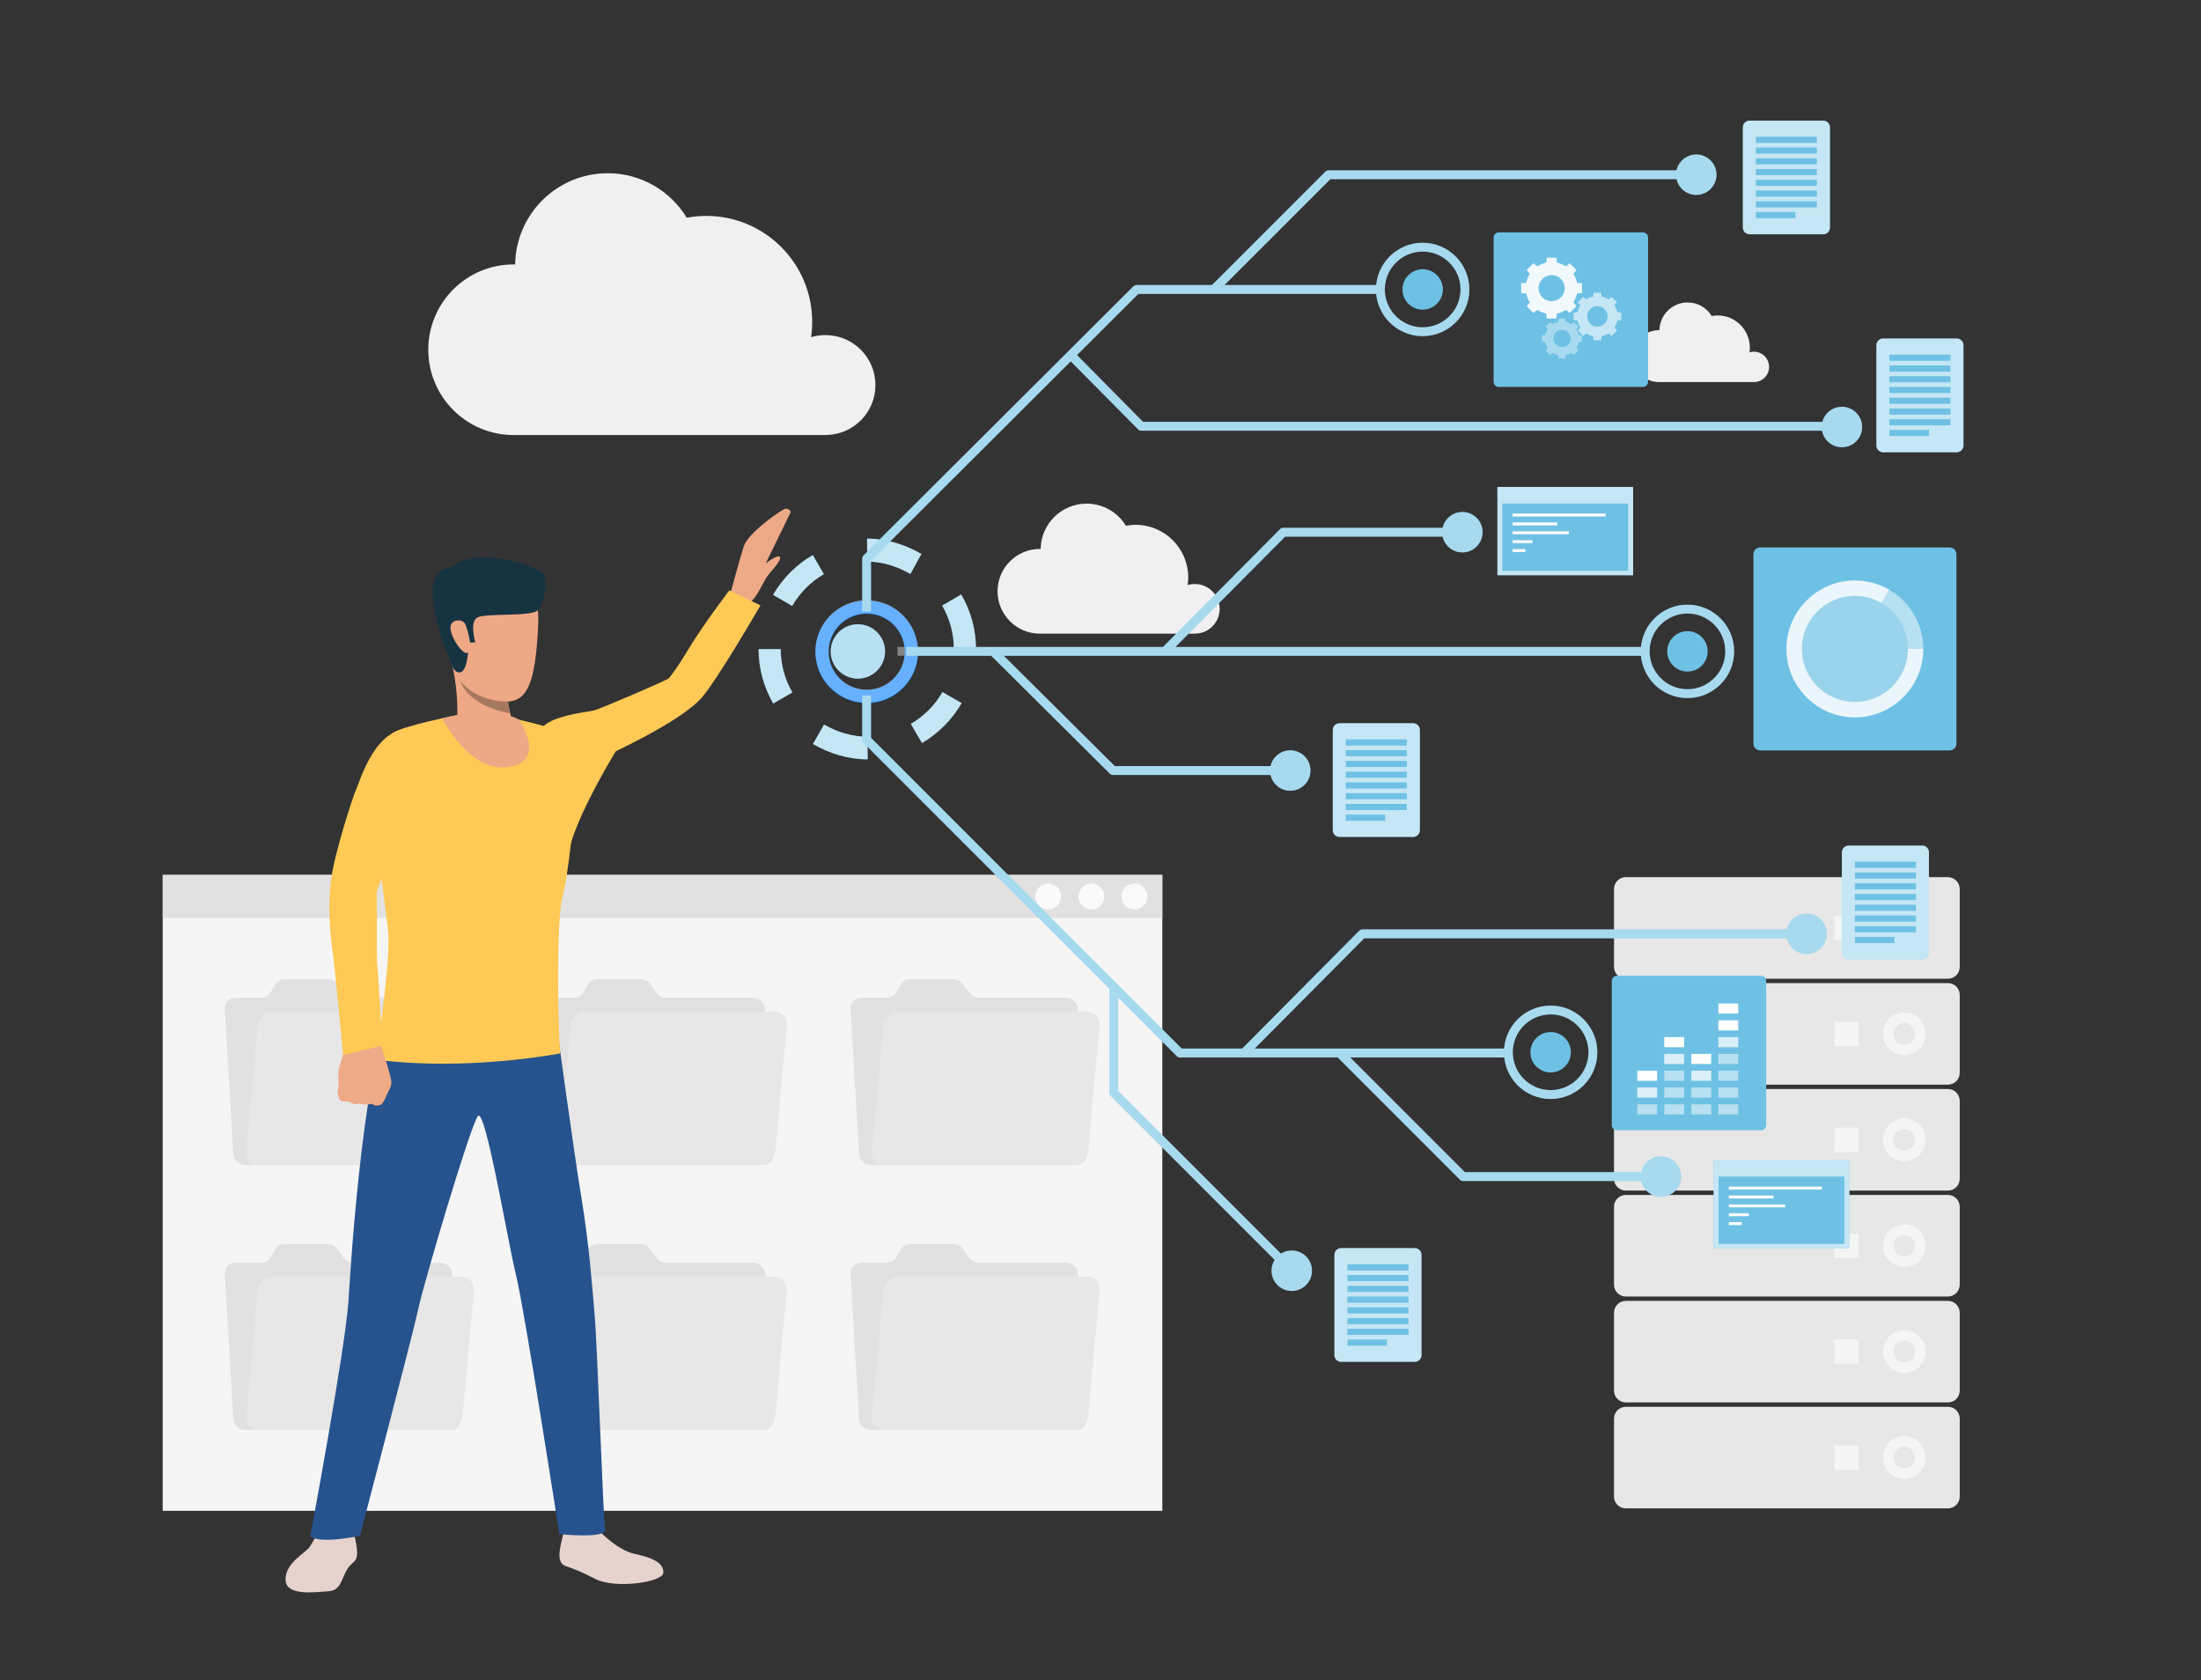 <svg xmlns="http://www.w3.org/2000/svg" xmlns:xlink="http://www.w3.org/1999/xlink" id="Layer_1" x="0px" y="0px" viewBox="0 0 498.74 380.72" style="enable-background:new 0 0 498.74 380.72;" xml:space="preserve">
<rect x="0" y="0" width="498.74" height="380.72" fill="#333333" stroke="none"/>
<style type="text/css">
	.st0{fill:#F0F0F0;}
	.st1{fill:#F5F5F5;}
	.st2{fill:#E1E1E1;}
	.st3{fill:#FAFAFA;}
	.st4{fill:#E7E7E7;}
	.st5{fill:#6EC1E4;}
	.st6{opacity:0.6;enable-background:new    ;}
	.st7{fill:#FFFFFF;}
	.st8{opacity:0.5;fill:#FFFFFF;}
	.st9{fill:none;stroke:#007CFF;stroke-width:3;stroke-miterlimit:10;}
	.st10{opacity:0.6;fill:#FFFFFF;enable-background:new    ;}
	.st11{opacity:0.7;fill:#FFFFFF;}
	.st12{opacity:0.3;fill:#FFFFFF;}
	.st13{opacity:0.75;fill:#FFFFFF;}
	.st14{opacity:0.9;fill:#FFFFFF;}
	.st15{opacity:0.6;fill:#FFFFFF;}
	.st16{opacity:0.4;fill:#FFFFFF;}
	.st17{opacity:0.4;}
	.st18{fill:#EEA987;}
	.st19{fill:#E6D3CD;}
	.st20{fill:#26538E;}
	.st21{fill:#FFC955;}
	.st22{fill:#EEA886;}
	.st23{fill:#163342;}
	.st24{fill:#A77860;}
	.st25{fill:#EFAA88;}
</style>
<g>
	<path class="st0" d="M198.37,87.25c0-6.26-5.07-11.33-11.33-11.33c-1.13,0-2.22,0.17-3.25,0.48c0.17-1.14,0.25-2.3,0.25-3.48   c0-13.25-10.75-24-24-24c-1.51,0-2.99,0.15-4.42,0.41c-3.69-6.04-10.32-10.08-17.91-10.08c-11.49,0-20.81,9.23-20.98,20.68   c-0.12,0-0.23-0.02-0.35-0.02c-10.68,0-19.33,8.66-19.33,19.33c0,10.68,8.66,19.33,19.33,19.33h71l-0.01-0.02   C193.47,98.39,198.37,93.4,198.37,87.25z"></path>
	<path class="st0" d="M276.37,137.95c0-3.11-2.52-5.63-5.63-5.63c-0.56,0-1.1,0.08-1.62,0.24c0.08-0.56,0.13-1.14,0.13-1.73   c0-6.58-5.34-11.92-11.92-11.92c-0.75,0-1.48,0.07-2.2,0.21c-1.83-3-5.13-5.01-8.9-5.01c-5.71,0-10.34,4.59-10.42,10.27   c-0.06,0-0.11-0.01-0.17-0.01c-5.3,0-9.6,4.3-9.6,9.6c0,5.3,4.3,9.6,9.6,9.6h35.27l-0.01-0.01   C273.94,143.49,276.37,141.01,276.37,137.95z"></path>
	<path class="st0" d="M400.87,83.13c0-1.9-1.54-3.45-3.45-3.45c-0.34,0-0.68,0.05-0.99,0.15c0.05-0.35,0.08-0.7,0.08-1.06   c0-4.03-3.27-7.3-7.3-7.3c-0.46,0-0.91,0.04-1.35,0.13c-1.12-1.84-3.14-3.07-5.45-3.07c-3.5,0-6.33,2.81-6.39,6.29   c-0.04,0-0.07-0.01-0.11-0.01c-3.25,0-5.88,2.63-5.88,5.88c0,3.25,2.63,5.88,5.88,5.88h21.6l0,0   C399.38,86.52,400.87,85,400.87,83.13z"></path>
	<g>
		<rect x="36.87" y="198.23" class="st1" width="226.51" height="144.08"></rect>
		<rect x="36.87" y="198.23" class="st2" width="226.51" height="9.76"></rect>
		<path class="st3" d="M260.01,203.12c0,1.62-1.32,2.94-2.94,2.94c-1.62,0-2.94-1.32-2.94-2.94c0-1.62,1.32-2.94,2.94-2.94    C258.7,200.17,260.01,201.49,260.01,203.12z"></path>
		<path class="st3" d="M250.24,203.12c0,1.62-1.32,2.94-2.94,2.94c-1.62,0-2.94-1.32-2.94-2.94c0-1.62,1.32-2.94,2.94-2.94    C248.92,200.17,250.24,201.49,250.24,203.12z"></path>
		<path class="st3" d="M240.46,203.12c0,1.62-1.32,2.94-2.94,2.94s-2.94-1.32-2.94-2.94c0-1.62,1.32-2.94,2.94-2.94    S240.46,201.49,240.46,203.12z"></path>
	</g>
	<g>
		<path class="st2" d="M77.83,224.92l-1.39-1.94c-0.51-0.71-1.33-1.14-2.17-1.14h-9.83c-0.85,0-1.61,0.43-2.04,1.14l-1.17,1.94    c-0.43,0.71-1.19,1.14-2.04,1.14h-5.86c-1.4,0-2.47,1.14-2.38,2.55l1.9,32.81c0.08,1.41,1.28,2.55,2.68,2.55h46.47    c1.4,0,2.47-1.14,2.38-2.55l-1.9-32.81c-0.08-1.41-1.28-2.55-2.68-2.55H80.01C79.16,226.06,78.35,225.63,77.83,224.92z"></path>
		<path class="st4" d="M104.44,229.19H61.87c-1.77,0-3.34,1.43-3.5,3.19l-2.56,28.41c-0.16,1.76,1.15,3.19,2.93,3.19h42.57    c1.77,0,3.34-1.43,3.5-3.19l2.56-28.41C107.53,230.61,106.22,229.19,104.44,229.19z"></path>
	</g>
	<g>
		<path class="st2" d="M148.73,224.92l-1.39-1.94c-0.51-0.71-1.33-1.14-2.17-1.14h-9.83c-0.85,0-1.61,0.43-2.04,1.14l-1.17,1.94    c-0.43,0.71-1.19,1.14-2.04,1.14h-5.86c-1.4,0-2.46,1.14-2.38,2.55l1.9,32.81c0.08,1.41,1.28,2.55,2.68,2.55h46.47    c1.4,0,2.47-1.14,2.38-2.55l-1.9-32.81c-0.08-1.41-1.28-2.55-2.68-2.55H150.9C150.05,226.06,149.24,225.63,148.73,224.92z"></path>
		<path class="st4" d="M175.33,229.19h-42.57c-1.77,0-3.34,1.43-3.5,3.19l-2.56,28.41c-0.16,1.76,1.15,3.19,2.93,3.19h42.57    c1.78,0,3.34-1.43,3.5-3.19l2.56-28.41C178.42,230.61,177.11,229.19,175.33,229.19z"></path>
	</g>
	<g>
		<path class="st2" d="M219.62,224.92l-1.39-1.94c-0.51-0.71-1.33-1.14-2.17-1.14h-9.83c-0.85,0-1.61,0.43-2.04,1.14l-1.17,1.94    c-0.43,0.71-1.19,1.14-2.04,1.14h-5.86c-1.4,0-2.46,1.14-2.38,2.55l1.9,32.81c0.08,1.41,1.28,2.55,2.68,2.55h46.47    c1.4,0,2.47-1.14,2.38-2.55l-1.9-32.81c-0.08-1.41-1.28-2.55-2.68-2.55h-19.79C220.94,226.06,220.13,225.63,219.62,224.92z"></path>
		<path class="st4" d="M246.22,229.19h-42.57c-1.77,0-3.34,1.43-3.5,3.19l-2.56,28.41c-0.16,1.76,1.15,3.19,2.93,3.19h42.57    c1.77,0,3.34-1.43,3.5-3.19l2.56-28.41C249.31,230.61,248,229.19,246.22,229.19z"></path>
	</g>
	<g>
		<path class="st2" d="M77.83,284.96l-1.39-1.94c-0.51-0.71-1.33-1.14-2.17-1.14h-9.83c-0.85,0-1.61,0.43-2.04,1.14l-1.17,1.94    c-0.43,0.71-1.19,1.14-2.04,1.14h-5.86c-1.4,0-2.47,1.14-2.38,2.55l1.9,32.81c0.08,1.41,1.28,2.55,2.68,2.55h46.47    c1.4,0,2.47-1.14,2.38-2.55l-1.9-32.81c-0.08-1.41-1.28-2.55-2.68-2.55H80.01C79.16,286.1,78.35,285.67,77.83,284.96z"></path>
		<path class="st4" d="M104.44,289.22H61.87c-1.77,0-3.34,1.43-3.5,3.19l-2.56,28.41c-0.16,1.76,1.15,3.19,2.93,3.19h42.57    c1.77,0,3.34-1.43,3.5-3.19l2.56-28.41C107.53,290.65,106.22,289.22,104.44,289.22z"></path>
	</g>
	<g>
		<path class="st2" d="M148.73,284.96l-1.39-1.94c-0.51-0.71-1.33-1.14-2.17-1.14h-9.83c-0.85,0-1.61,0.43-2.04,1.14l-1.17,1.94    c-0.43,0.71-1.19,1.14-2.04,1.14h-5.86c-1.4,0-2.46,1.14-2.38,2.55l1.9,32.81c0.08,1.41,1.28,2.55,2.68,2.55h46.47    c1.4,0,2.47-1.14,2.38-2.55l-1.9-32.81c-0.08-1.41-1.28-2.55-2.68-2.55H150.9C150.05,286.1,149.24,285.67,148.73,284.96z"></path>
		<path class="st4" d="M175.33,289.22h-42.57c-1.77,0-3.34,1.43-3.5,3.19l-2.56,28.41c-0.16,1.76,1.15,3.19,2.93,3.19h42.57    c1.78,0,3.34-1.43,3.5-3.19l2.56-28.41C178.42,290.65,177.11,289.22,175.33,289.22z"></path>
	</g>
	<g>
		<path class="st2" d="M219.62,284.96l-1.39-1.94c-0.51-0.71-1.33-1.14-2.17-1.14h-9.83c-0.85,0-1.61,0.43-2.04,1.14l-1.17,1.94    c-0.43,0.71-1.19,1.14-2.04,1.14h-5.86c-1.4,0-2.46,1.14-2.38,2.55l1.9,32.81c0.08,1.41,1.28,2.55,2.68,2.55h46.47    c1.4,0,2.47-1.14,2.38-2.55l-1.9-32.81c-0.08-1.41-1.28-2.55-2.68-2.55h-19.79C220.94,286.1,220.13,285.67,219.62,284.96z"></path>
		<path class="st4" d="M246.22,289.22h-42.57c-1.77,0-3.34,1.43-3.5,3.19l-2.56,28.41c-0.16,1.76,1.15,3.19,2.93,3.19h42.57    c1.77,0,3.34-1.43,3.5-3.19l2.56-28.41C249.31,290.65,248,289.22,246.22,289.22z"></path>
	</g>
	<g>
		<path class="st4" d="M441.4,318.74h-73c-1.47,0-2.67,1.19-2.67,2.67v17.67c0,1.47,1.19,2.67,2.67,2.67h73    c1.47,0,2.67-1.19,2.67-2.67v-17.67C444.06,319.94,442.87,318.74,441.4,318.74z"></path>
		<path class="st1" d="M436.33,330.24c0,2.67-2.16,4.83-4.83,4.83c-2.67,0-4.83-2.16-4.83-4.83s2.16-4.83,4.83-4.83    C434.17,325.41,436.33,327.58,436.33,330.24z"></path>
		<path class="st4" d="M433.96,330.24c0,1.36-1.1,2.46-2.46,2.46s-2.46-1.1-2.46-2.46s1.1-2.46,2.46-2.46    S433.96,328.89,433.96,330.24z"></path>
		<rect x="415.65" y="327.49" class="st1" width="5.5" height="5.5"></rect>
	</g>
	<g>
		<path class="st4" d="M441.4,294.74h-73c-1.47,0-2.67,1.19-2.67,2.67v17.67c0,1.47,1.19,2.67,2.67,2.67h73    c1.47,0,2.67-1.19,2.67-2.67v-17.67C444.06,295.94,442.87,294.74,441.4,294.74z"></path>
		<path class="st1" d="M436.33,306.24c0,2.67-2.16,4.83-4.83,4.83c-2.67,0-4.83-2.16-4.83-4.83s2.16-4.83,4.83-4.83    C434.17,301.41,436.33,303.58,436.33,306.24z"></path>
		<path class="st4" d="M433.96,306.24c0,1.36-1.1,2.46-2.46,2.46s-2.46-1.1-2.46-2.46s1.1-2.46,2.46-2.46    S433.96,304.89,433.96,306.24z"></path>
		<rect x="415.65" y="303.49" class="st1" width="5.5" height="5.5"></rect>
	</g>
	<g>
		<path class="st4" d="M441.4,270.74h-73c-1.47,0-2.67,1.19-2.67,2.67v17.67c0,1.47,1.19,2.67,2.67,2.67h73    c1.47,0,2.67-1.19,2.67-2.67v-17.67C444.06,271.94,442.87,270.74,441.4,270.74z"></path>
		<path class="st1" d="M436.33,282.24c0,2.67-2.16,4.83-4.83,4.83c-2.67,0-4.83-2.16-4.83-4.83s2.16-4.83,4.83-4.83    C434.17,277.41,436.33,279.58,436.33,282.24z"></path>
		<path class="st4" d="M433.96,282.24c0,1.36-1.1,2.46-2.46,2.46s-2.46-1.1-2.46-2.46s1.1-2.46,2.46-2.46    S433.96,280.89,433.96,282.24z"></path>
		<rect x="415.65" y="279.49" class="st1" width="5.5" height="5.5"></rect>
	</g>
	<g>
		<path class="st4" d="M441.4,246.74h-73c-1.47,0-2.67,1.19-2.67,2.67v17.67c0,1.47,1.19,2.67,2.67,2.67h73    c1.47,0,2.67-1.19,2.67-2.67v-17.67C444.06,247.94,442.87,246.74,441.4,246.74z"></path>
		<path class="st1" d="M436.33,258.24c0,2.67-2.16,4.83-4.83,4.83c-2.67,0-4.83-2.16-4.83-4.83c0-2.67,2.16-4.83,4.83-4.83    C434.17,253.41,436.33,255.58,436.33,258.24z"></path>
		<path class="st4" d="M433.96,258.24c0,1.36-1.1,2.46-2.46,2.46s-2.46-1.1-2.46-2.46s1.1-2.46,2.46-2.46    S433.96,256.89,433.96,258.24z"></path>
		<rect x="415.65" y="255.49" class="st1" width="5.5" height="5.5"></rect>
	</g>
	<g>
		<path class="st4" d="M441.4,222.74h-73c-1.47,0-2.67,1.19-2.67,2.67v17.67c0,1.47,1.19,2.67,2.67,2.67h73    c1.47,0,2.67-1.19,2.67-2.67v-17.67C444.06,223.94,442.87,222.74,441.4,222.74z"></path>
		<path class="st1" d="M436.33,234.24c0,2.67-2.16,4.83-4.83,4.83c-2.67,0-4.83-2.16-4.83-4.83c0-2.67,2.16-4.83,4.83-4.83    C434.17,229.41,436.33,231.58,436.33,234.24z"></path>
		<path class="st4" d="M433.96,234.24c0,1.36-1.1,2.46-2.46,2.46s-2.46-1.1-2.46-2.46c0-1.36,1.1-2.46,2.46-2.46    S433.96,232.89,433.96,234.24z"></path>
		<rect x="415.65" y="231.49" class="st1" width="5.5" height="5.5"></rect>
	</g>
	<g>
		<path class="st4" d="M441.4,198.74h-73c-1.47,0-2.67,1.19-2.67,2.67v17.67c0,1.47,1.19,2.67,2.67,2.67h73    c1.47,0,2.67-1.19,2.67-2.67v-17.67C444.06,199.94,442.87,198.74,441.4,198.74z"></path>
		<path class="st1" d="M436.33,210.24c0,2.67-2.16,4.83-4.83,4.83c-2.67,0-4.83-2.16-4.83-4.83c0-2.67,2.16-4.83,4.83-4.83    C434.17,205.41,436.33,207.58,436.33,210.24z"></path>
		<path class="st4" d="M433.96,210.24c0,1.36-1.1,2.46-2.46,2.46s-2.46-1.1-2.46-2.46c0-1.36,1.1-2.46,2.46-2.46    S433.96,208.89,433.96,210.24z"></path>
		<rect x="415.65" y="207.49" class="st1" width="5.5" height="5.5"></rect>
	</g>
</g>
<g>
	<path class="st5" d="M194.52,151.68c-2.55,0-4.62-2.07-4.62-4.62c0-2.55,2.07-4.62,4.62-4.62c2.55,0,4.62,2.07,4.62,4.62   C199.14,149.61,197.07,151.68,194.52,151.68z"></path>
	<g>
		<g>
			<path class="st5" d="M196.62,172.04h-0.09c-4.32,0-8.58-1.32-12.31-3.47l2.51-4.41c2.97,1.72,6.36,2.76,9.8,2.76L196.62,172.04z      M208.92,168.34l-2.52-4.32c2.97-1.74,5.45-4.23,7.16-7.21l4.34,2.49C215.74,163.04,212.64,166.16,208.92,168.34z M175.21,159.39     c-2.16-3.73-3.31-7.98-3.31-12.3l5-0.01c0,3.44,0.92,6.83,2.64,9.8L175.21,159.39z M216.15,147c-0.01-3.44-0.93-6.83-2.66-9.79     l4.32-2.52c2.17,3.72,3.33,7.97,3.34,12.3L216.15,147z M179.51,137.28l-4.33-2.5c2.16-3.73,5.27-6.85,8.99-9.02l2.51,4.32     C183.71,131.81,181.23,134.3,179.51,137.28z M206.29,130.04c-2.96-1.71-6.34-2.8-9.77-2.8l-0.05-5.2h0.05     c4.3,0,8.55,1.33,12.26,3.47L206.29,130.04z"></path>
		</g>
		<g class="st6">
			<path class="st7" d="M196.62,172.04h-0.09c-4.32,0-8.58-1.32-12.31-3.47l2.51-4.41c2.97,1.72,6.36,2.76,9.8,2.76L196.62,172.04z      M208.92,168.34l-2.52-4.32c2.97-1.74,5.45-4.23,7.16-7.21l4.34,2.49C215.74,163.04,212.64,166.16,208.92,168.34z M175.21,159.39     c-2.16-3.73-3.31-7.98-3.31-12.3l5-0.01c0,3.44,0.92,6.83,2.64,9.8L175.21,159.39z M216.15,147c-0.01-3.44-0.93-6.83-2.66-9.79     l4.32-2.52c2.17,3.72,3.33,7.97,3.34,12.3L216.15,147z M179.51,137.28l-4.33-2.5c2.16-3.73,5.27-6.85,8.99-9.02l2.51,4.32     C183.71,131.81,181.23,134.3,179.51,137.28z M206.29,130.04c-2.96-1.71-6.34-2.8-9.77-2.8l-0.05-5.2h0.05     c4.3,0,8.55,1.33,12.26,3.47L206.29,130.04z"></path>
		</g>
	</g>
</g>
<g>
	<g>
		<path class="st5" d="M194.39,153.76c-3.39,0-6.16-2.76-6.16-6.16c0-3.39,2.76-6.16,6.16-6.16c3.39,0,6.16,2.76,6.16,6.16    C200.54,151,197.78,153.76,194.39,153.76z"></path>
		<path class="st8" d="M194.39,153.76c-3.39,0-6.16-2.76-6.16-6.16c0-3.39,2.76-6.16,6.16-6.16c3.39,0,6.16,2.76,6.16,6.16    C200.54,151,197.78,153.76,194.39,153.76z"></path>
	</g>
	<g>
		<g>
			
				<ellipse transform="matrix(0.23 -0.973 0.973 0.23 7.612 304.827)" class="st9" cx="196.39" cy="147.6" rx="10.13" ry="10.13"></ellipse>
		</g>
		<g>
			<rect x="205.37" y="146.58" class="st5" width="168" height="2"></rect>
		</g>
		<g>
			<path class="st5" d="M197.37,138.58h-2v-12c0-0.27,0.11-0.52,0.29-0.71l61.17-61c0.19-0.19,0.44-0.29,0.71-0.29h55.83v2h-55.42     L197.37,127V138.58z"></path>
		</g>
		<g>
			<path class="st5" d="M342.37,239.58h-75c-0.27,0-0.52-0.11-0.71-0.29l-71-71c-0.19-0.19-0.29-0.44-0.29-0.71v-10h2v9.59     l70.41,70.41h74.59V239.58z"></path>
		</g>
		<g>
			<path class="st5" d="M292.37,175.58h-40.17c-0.26,0-0.52-0.1-0.71-0.29l-27-26.83l1.41-1.42l26.71,26.54h39.75V175.58z"></path>
		</g>
		<g>
			<path class="st5" d="M264.58,148.37l-1.42-1.41l26.91-27.08c0.19-0.19,0.44-0.29,0.71-0.29h40.59v2H291.2L264.58,148.37z"></path>
		</g>
		<g>
			<path class="st5" d="M417.37,97.58H258.6c-0.27,0-0.52-0.11-0.71-0.3l-15.94-16.1l1.42-1.41l15.64,15.81h158.35V97.58z"></path>
		</g>
		<g>
			<path class="st5" d="M275.75,66.29l-1.41-1.41l26-26c0.19-0.19,0.44-0.29,0.71-0.29h83.33v2h-82.92L275.75,66.29z"></path>
		</g>
		<g>
			<path class="st5" d="M292,288.62l-40.33-40.33c-0.19-0.19-0.29-0.44-0.29-0.71v-24h2v23.59l40.04,40.04L292,288.62z"></path>
		</g>
		<g>
			<path class="st5" d="M282.91,238.97l-1.42-1.41l26.52-26.69c0.19-0.19,0.44-0.29,0.71-0.29h100.65v2H309.14L282.91,238.97z"></path>
		</g>
		<g>
			<path class="st5" d="M376.37,267.58h-44.83c-0.27,0-0.52-0.11-0.71-0.29l-28.17-28.17l1.41-1.41l27.87,27.87h44.42V267.58z"></path>
		</g>
		<g>
			<circle class="st5" cx="384.37" cy="39.58" r="4.58"></circle>
		</g>
		<g>
			<path class="st5" d="M322.37,76.16c-5.84,0-10.58-4.75-10.58-10.58S316.54,55,322.37,55s10.58,4.75,10.58,10.58     S328.21,76.16,322.37,76.16z M322.37,57c-4.73,0-8.58,3.85-8.58,8.58c0,4.73,3.85,8.58,8.58,8.58s8.58-3.85,8.58-8.58     C330.96,60.85,327.1,57,322.37,57z"></path>
		</g>
		<g>
			<circle class="st5" cx="322.37" cy="65.58" r="4.58"></circle>
		</g>
		<g>
			<path class="st5" d="M421.95,96.75c0,2.53-2.05,4.58-4.58,4.58s-4.58-2.05-4.58-4.58c0-2.53,2.05-4.58,4.58-4.58     S421.95,94.22,421.95,96.75z"></path>
		</g>
		<g>
			<circle class="st5" cx="331.37" cy="120.58" r="4.58"></circle>
		</g>
		<g>
			<path class="st5" d="M382.37,158.16c-5.84,0-10.58-4.75-10.58-10.58c0-5.84,4.75-10.58,10.58-10.58s10.58,4.75,10.58,10.58     C392.96,153.42,388.21,158.16,382.37,158.16z M382.37,139c-4.73,0-8.58,3.85-8.58,8.58s3.85,8.58,8.58,8.58s8.58-3.85,8.58-8.58     S387.1,139,382.37,139z"></path>
		</g>
		<g>
			<circle class="st5" cx="382.37" cy="147.58" r="4.58"></circle>
		</g>
		<g>
			<circle class="st5" cx="292.37" cy="174.58" r="4.58"></circle>
		</g>
		<g>
			<circle class="st5" cx="409.37" cy="211.58" r="4.58"></circle>
		</g>
		<g>
			<path class="st5" d="M351.37,249c-5.84,0-10.58-4.75-10.58-10.58c0-5.84,4.75-10.58,10.58-10.58s10.58,4.75,10.58,10.58     C361.96,244.25,357.21,249,351.37,249z M351.37,229.83c-4.73,0-8.58,3.85-8.58,8.58c0,4.73,3.85,8.58,8.58,8.58     s8.58-3.85,8.58-8.58C359.96,233.68,356.1,229.83,351.37,229.83z"></path>
		</g>
		<g>
			<path class="st5" d="M355.95,238.41c0,2.53-2.05,4.58-4.58,4.58s-4.58-2.05-4.58-4.58s2.05-4.58,4.58-4.58     S355.95,235.88,355.95,238.41z"></path>
		</g>
		<g>
			<circle class="st5" cx="376.37" cy="266.58" r="4.58"></circle>
		</g>
		<g>
			<path class="st5" d="M297.29,287.91c0,2.53-2.05,4.58-4.58,4.58c-2.53,0-4.58-2.05-4.58-4.58s2.05-4.58,4.58-4.58     C295.24,283.33,297.29,285.38,297.29,287.91z"></path>
		</g>
	</g>
	<g>
		<g>
			<path class="st5" d="M413.14,53.08h-16.7c-0.83,0-1.51-0.68-1.51-1.51V28.84c0-0.83,0.68-1.51,1.51-1.51h16.7     c0.83,0,1.51,0.68,1.51,1.51v22.73C414.65,52.41,413.97,53.08,413.14,53.08z"></path>
			<path class="st10" d="M413.14,53.08h-16.7c-0.83,0-1.51-0.68-1.51-1.51V28.84c0-0.83,0.68-1.51,1.51-1.51h16.7     c0.83,0,1.51,0.68,1.51,1.51v22.73C414.65,52.41,413.97,53.08,413.14,53.08z"></path>
		</g>
		<g>
			<rect x="397.87" y="30.99" class="st5" width="13.83" height="1.39"></rect>
			<rect x="397.87" y="33.42" class="st5" width="13.83" height="1.39"></rect>
			<rect x="397.87" y="35.86" class="st5" width="13.83" height="1.39"></rect>
			<rect x="397.87" y="38.3" class="st5" width="13.83" height="1.39"></rect>
			<rect x="397.87" y="40.73" class="st5" width="13.83" height="1.39"></rect>
			<rect x="397.87" y="43.17" class="st5" width="13.83" height="1.39"></rect>
			<rect x="397.87" y="45.6" class="st5" width="13.83" height="1.39"></rect>
			<rect x="397.87" y="48.04" class="st5" width="8.96" height="1.39"></rect>
		</g>
	</g>
	<g>
		<g>
			<path class="st5" d="M320.22,189.62h-16.7c-0.83,0-1.51-0.68-1.51-1.51v-22.73c0-0.83,0.68-1.51,1.51-1.51h16.7     c0.83,0,1.51,0.68,1.51,1.51v22.73C321.73,188.94,321.05,189.62,320.22,189.62z"></path>
			<path class="st10" d="M320.22,189.62h-16.7c-0.83,0-1.51-0.68-1.51-1.51v-22.73c0-0.83,0.68-1.51,1.51-1.51h16.7     c0.83,0,1.51,0.68,1.51,1.51v22.73C321.73,188.94,321.05,189.62,320.22,189.62z"></path>
		</g>
		<g>
			<rect x="304.95" y="167.52" class="st5" width="13.83" height="1.39"></rect>
			<rect x="304.95" y="169.96" class="st5" width="13.83" height="1.39"></rect>
			<rect x="304.95" y="172.39" class="st5" width="13.83" height="1.39"></rect>
			<rect x="304.95" y="174.83" class="st5" width="13.83" height="1.39"></rect>
			<rect x="304.95" y="177.27" class="st5" width="13.83" height="1.39"></rect>
			<rect x="304.95" y="179.7" class="st5" width="13.83" height="1.39"></rect>
			<rect x="304.95" y="182.14" class="st5" width="13.83" height="1.39"></rect>
			<rect x="304.95" y="184.57" class="st5" width="8.96" height="1.39"></rect>
		</g>
	</g>
	<g>
		<g>
			<path class="st5" d="M435.58,217.34h-16.7c-0.83,0-1.51-0.68-1.51-1.51v-22.73c0-0.83,0.68-1.51,1.51-1.51h16.7     c0.83,0,1.51,0.68,1.51,1.51v22.73C437.09,216.66,436.42,217.34,435.58,217.34z"></path>
			<path class="st10" d="M435.58,217.34h-16.7c-0.83,0-1.51-0.68-1.51-1.51v-22.73c0-0.83,0.68-1.51,1.51-1.51h16.7     c0.83,0,1.51,0.68,1.51,1.51v22.73C437.09,216.66,436.42,217.34,435.58,217.34z"></path>
		</g>
		<g>
			<rect x="420.31" y="195.24" class="st5" width="13.83" height="1.39"></rect>
			<rect x="420.31" y="197.67" class="st5" width="13.83" height="1.39"></rect>
			<rect x="420.31" y="200.11" class="st5" width="13.83" height="1.39"></rect>
			<rect x="420.31" y="202.55" class="st5" width="13.83" height="1.39"></rect>
			<rect x="420.31" y="204.98" class="st5" width="13.83" height="1.39"></rect>
			<rect x="420.31" y="207.42" class="st5" width="13.83" height="1.39"></rect>
			<rect x="420.31" y="209.85" class="st5" width="13.83" height="1.39"></rect>
			<rect x="420.31" y="212.29" class="st5" width="8.96" height="1.39"></rect>
		</g>
	</g>
	<g>
		<g>
			<path class="st5" d="M443.4,102.46h-16.7c-0.83,0-1.51-0.68-1.51-1.51V78.21c0-0.83,0.68-1.51,1.51-1.51h16.7     c0.83,0,1.51,0.68,1.51,1.51v22.73C444.91,101.78,444.23,102.46,443.4,102.46z"></path>
			<path class="st10" d="M443.4,102.46h-16.7c-0.83,0-1.51-0.68-1.51-1.51V78.21c0-0.83,0.68-1.51,1.51-1.51h16.7     c0.83,0,1.51,0.68,1.51,1.51v22.73C444.91,101.78,444.23,102.46,443.4,102.46z"></path>
		</g>
		<g>
			<rect x="428.13" y="80.36" class="st5" width="13.83" height="1.39"></rect>
			<rect x="428.13" y="82.8" class="st5" width="13.83" height="1.39"></rect>
			<rect x="428.13" y="85.23" class="st5" width="13.83" height="1.39"></rect>
			<rect x="428.13" y="87.67" class="st5" width="13.83" height="1.39"></rect>
			<rect x="428.13" y="90.1" class="st5" width="13.83" height="1.39"></rect>
			<rect x="428.13" y="92.54" class="st5" width="13.83" height="1.39"></rect>
			<rect x="428.13" y="94.98" class="st5" width="13.83" height="1.39"></rect>
			<rect x="428.13" y="97.41" class="st5" width="8.96" height="1.39"></rect>
		</g>
	</g>
	<g>
		<g>
			<path class="st5" d="M320.59,308.54h-16.7c-0.83,0-1.51-0.68-1.51-1.51V284.3c0-0.83,0.68-1.51,1.51-1.51h16.7     c0.83,0,1.51,0.68,1.51,1.51v22.73C322.1,307.87,321.43,308.54,320.59,308.54z"></path>
			<path class="st10" d="M320.59,308.54h-16.7c-0.83,0-1.51-0.68-1.51-1.51V284.3c0-0.83,0.68-1.51,1.51-1.51h16.7     c0.83,0,1.51,0.68,1.51,1.51v22.73C322.1,307.87,321.43,308.54,320.59,308.54z"></path>
		</g>
		<g>
			<rect x="305.33" y="286.45" class="st5" width="13.83" height="1.39"></rect>
			<rect x="305.33" y="288.88" class="st5" width="13.83" height="1.39"></rect>
			<rect x="305.33" y="291.32" class="st5" width="13.83" height="1.39"></rect>
			<rect x="305.33" y="293.76" class="st5" width="13.83" height="1.39"></rect>
			<rect x="305.33" y="296.19" class="st5" width="13.83" height="1.39"></rect>
			<rect x="305.33" y="298.63" class="st5" width="13.83" height="1.39"></rect>
			<rect x="305.33" y="301.06" class="st5" width="13.83" height="1.39"></rect>
			<rect x="305.33" y="303.5" class="st5" width="8.96" height="1.39"></rect>
		</g>
	</g>
	<g>
		<path class="st5" d="M441.78,170.03h-42.92c-0.85,0-1.54-0.69-1.54-1.54v-42.92c0-0.85,0.69-1.54,1.54-1.54h42.92    c0.85,0,1.54,0.69,1.54,1.54v42.92C443.31,169.34,442.63,170.03,441.78,170.03z"></path>
		<circle class="st8" cx="420.31" cy="147.03" r="15.5"></circle>
		<path class="st11" d="M420.31,147.03h15.5c0,8.5-7,15.5-15.5,15.5c-8.5,0-15.5-7-15.5-15.5c0-8.5,7-15.5,15.5-15.5    c2.72,0,5.39,0.72,7.75,2.07L420.31,147.03z"></path>
		<circle class="st5" cx="420.31" cy="147.03" r="12"></circle>
		<circle class="st12" cx="420.31" cy="147.03" r="12"></circle>
	</g>
	<g>
		<path class="st5" d="M399.05,256.08h-32.66c-0.65,0-1.17-0.52-1.17-1.17v-32.66c0-0.65,0.52-1.17,1.17-1.17h32.66    c0.65,0,1.17,0.52,1.17,1.17v32.66C400.22,255.56,399.7,256.08,399.05,256.08z"></path>
		<g>
			<g>
				<rect x="389.37" y="250.21" class="st8" width="4.5" height="2.29"></rect>
				<rect x="389.37" y="227.36" class="st7" width="4.5" height="2.29"></rect>
				<rect x="389.37" y="231.17" class="st7" width="4.5" height="2.29"></rect>
				<rect x="389.37" y="234.98" class="st13" width="4.5" height="2.29"></rect>
				<rect x="389.37" y="238.78" class="st8" width="4.5" height="2.29"></rect>
				<rect x="389.37" y="242.59" class="st8" width="4.5" height="2.29"></rect>
				<rect x="389.37" y="246.4" class="st8" width="4.5" height="2.29"></rect>
			</g>
			<g>
				<rect x="383.25" y="250.21" class="st8" width="4.5" height="2.29"></rect>
				<rect x="383.25" y="238.78" class="st7" width="4.5" height="2.29"></rect>
				<rect x="383.25" y="242.59" class="st13" width="4.5" height="2.29"></rect>
				<rect x="383.25" y="246.4" class="st8" width="4.5" height="2.29"></rect>
			</g>
			<g>
				<rect x="377.12" y="250.21" class="st8" width="4.5" height="2.29"></rect>
				<rect x="377.12" y="234.98" class="st7" width="4.5" height="2.29"></rect>
				<rect x="377.12" y="238.78" class="st13" width="4.5" height="2.29"></rect>
				<rect x="377.12" y="242.59" class="st8" width="4.5" height="2.29"></rect>
				<rect x="377.12" y="246.4" class="st8" width="4.5" height="2.29"></rect>
			</g>
			<g>
				<rect x="371" y="250.21" class="st8" width="4.5" height="2.29"></rect>
				<rect x="371" y="242.59" class="st7" width="4.5" height="2.29"></rect>
				<rect x="371" y="246.4" class="st13" width="4.5" height="2.29"></rect>
			</g>
		</g>
	</g>
	<g>
		<path class="st5" d="M372.28,87.66h-32.66c-0.65,0-1.17-0.52-1.17-1.17V53.83c0-0.65,0.52-1.17,1.17-1.17h32.66    c0.65,0,1.17,0.52,1.17,1.17v32.66C373.45,87.14,372.93,87.66,372.28,87.66z"></path>
		<g>
			<g>
				<path class="st14" d="M358.48,66.37v-2.19l-1.13-0.11c-0.15-0.73-0.44-1.42-0.84-2.02l0.72-0.87l-1.55-1.55l-0.87,0.72      c-0.61-0.4-1.29-0.69-2.02-0.84l-0.11-1.13h-2.19l-0.11,1.13c-0.73,0.15-1.42,0.44-2.02,0.84l-0.87-0.72l-1.55,1.55l0.72,0.87      c-0.4,0.61-0.69,1.29-0.84,2.02l-1.13,0.11v2.19l1.13,0.11c0.15,0.73,0.44,1.42,0.84,2.02l-0.72,0.87l1.55,1.55l0.87-0.72      c0.61,0.4,1.29,0.69,2.02,0.84l0.11,1.13h2.19l0.11-1.13c0.73-0.15,1.42-0.44,2.02-0.84l0.87,0.72l1.55-1.55l-0.72-0.87      c0.4-0.61,0.69-1.29,0.84-2.02L358.48,66.37z M351.59,68.24c-1.64,0-2.96-1.33-2.96-2.96s1.33-2.96,2.96-2.96      c1.64,0,2.96,1.33,2.96,2.96S353.23,68.24,351.59,68.24z"></path>
				<path class="st15" d="M367.36,72.55v-1.72l-0.88-0.08c-0.12-0.58-0.35-1.11-0.66-1.58l0.57-0.69l-1.21-1.21l-0.69,0.57      c-0.47-0.31-1.01-0.54-1.58-0.66l-0.08-0.88h-1.72l-0.08,0.88c-0.58,0.12-1.11,0.35-1.58,0.66l-0.69-0.57l-1.21,1.21l0.57,0.69      c-0.31,0.48-0.54,1.01-0.66,1.58l-0.88,0.08v1.72l0.88,0.08c0.12,0.58,0.35,1.11,0.66,1.58l-0.57,0.69l1.21,1.21l0.69-0.57      c0.48,0.31,1.01,0.54,1.58,0.66l0.08,0.88h1.72l0.08-0.88c0.58-0.12,1.11-0.35,1.59-0.66l0.69,0.57l1.21-1.21l-0.57-0.69      c0.31-0.47,0.54-1.01,0.66-1.58L367.36,72.55z M361.96,74.01c-1.28,0-2.32-1.04-2.32-2.32c0-1.28,1.04-2.32,2.32-2.32      s2.32,1.04,2.32,2.32C364.28,72.97,363.24,74.01,361.96,74.01z"></path>
				<path class="st16" d="M358.48,77.42v-1.44l-0.74-0.07c-0.1-0.48-0.29-0.93-0.55-1.33l0.48-0.58l-1.02-1.02l-0.58,0.48      c-0.4-0.26-0.85-0.45-1.33-0.55l-0.07-0.74h-1.44l-0.07,0.74c-0.48,0.1-0.93,0.29-1.33,0.55l-0.58-0.48L350.23,74l0.48,0.58      c-0.26,0.4-0.45,0.85-0.55,1.33l-0.74,0.07l0,1.44l0.74,0.07c0.1,0.48,0.29,0.93,0.55,1.33l-0.48,0.58l1.02,1.02l0.58-0.48      c0.4,0.26,0.85,0.45,1.33,0.55l0.07,0.74h1.44l0.07-0.74c0.48-0.1,0.93-0.29,1.33-0.55l0.58,0.48l1.02-1.02l-0.48-0.58      c0.26-0.4,0.45-0.85,0.55-1.33L358.48,77.42z M353.94,78.65c-1.08,0-1.95-0.87-1.95-1.95c0-1.08,0.87-1.95,1.95-1.95      c1.08,0,1.95,0.87,1.95,1.95C355.9,77.78,355.02,78.65,353.94,78.65z"></path>
			</g>
		</g>
	</g>
	<g>
		<g>
			<rect x="339.31" y="110.33" class="st5" width="30.75" height="20"></rect>
			<rect x="339.31" y="110.33" class="st10" width="30.75" height="20"></rect>
		</g>
		<rect x="340.43" y="114.08" class="st5" width="28.5" height="15.25"></rect>
		<g>
			<rect x="342.76" y="116.36" class="st7" width="21.08" height="0.66"></rect>
			<rect x="342.76" y="118.37" class="st7" width="10.12" height="0.66"></rect>
			<rect x="342.76" y="120.38" class="st7" width="12.74" height="0.66"></rect>
			<rect x="342.76" y="122.39" class="st7" width="4.49" height="0.66"></rect>
			<rect x="342.76" y="124.4" class="st7" width="2.91" height="0.66"></rect>
		</g>
	</g>
	<g>
		<g>
			<rect x="388.31" y="262.83" class="st5" width="30.75" height="20"></rect>
			<rect x="388.31" y="262.83" class="st10" width="30.75" height="20"></rect>
		</g>
		<rect x="389.43" y="266.58" class="st5" width="28.5" height="15.25"></rect>
		<g>
			<rect x="391.76" y="268.86" class="st7" width="21.08" height="0.66"></rect>
			<rect x="391.76" y="270.87" class="st7" width="10.12" height="0.66"></rect>
			<rect x="391.76" y="272.88" class="st7" width="12.74" height="0.66"></rect>
			<rect x="391.76" y="274.89" class="st7" width="4.49" height="0.66"></rect>
			<rect x="391.76" y="276.9" class="st7" width="2.91" height="0.66"></rect>
		</g>
	</g>
	<g class="st17">
		<g>
			<rect x="203.37" y="146.58" class="st7" width="170" height="2"></rect>
		</g>
		<g>
			<path class="st7" d="M197.37,138.58h-2v-12c0-0.27,0.11-0.52,0.29-0.71l61.17-61c0.19-0.19,0.44-0.29,0.71-0.29h55.83v2h-55.42     L197.37,127V138.58z"></path>
		</g>
		<g>
			<path class="st7" d="M342.37,239.58h-75c-0.27,0-0.52-0.11-0.71-0.29l-71-71c-0.19-0.19-0.29-0.44-0.29-0.71v-10h2v9.59     l70.41,70.41h74.59V239.58z"></path>
		</g>
		<g>
			<path class="st7" d="M292.37,175.58h-40.17c-0.26,0-0.52-0.1-0.71-0.29l-27-26.83l1.41-1.42l26.71,26.54h39.75V175.58z"></path>
		</g>
		<g>
			<path class="st7" d="M264.58,148.37l-1.42-1.41l26.91-27.08c0.19-0.19,0.44-0.29,0.71-0.29h40.59v2H291.2L264.58,148.37z"></path>
		</g>
		<g>
			<path class="st7" d="M417.37,97.58H258.6c-0.27,0-0.52-0.11-0.71-0.3l-15.94-16.1l1.42-1.41l15.64,15.81h158.35V97.58z"></path>
		</g>
		<g>
			<path class="st7" d="M275.75,66.29l-1.41-1.41l26-26c0.19-0.19,0.44-0.29,0.71-0.29h83.33v2h-82.92L275.75,66.29z"></path>
		</g>
		<g>
			<path class="st7" d="M292,288.62l-40.33-40.33c-0.19-0.19-0.29-0.44-0.29-0.71v-24h2v23.59l40.04,40.04L292,288.62z"></path>
		</g>
		<g>
			<path class="st7" d="M282.91,238.97l-1.42-1.41l26.52-26.69c0.19-0.19,0.44-0.29,0.71-0.29h100.65v2H309.14L282.91,238.97z"></path>
		</g>
		<g>
			<path class="st7" d="M376.37,267.58h-44.83c-0.27,0-0.52-0.11-0.71-0.29l-28.17-28.17l1.41-1.41l27.87,27.87h44.42V267.58z"></path>
		</g>
		<g>
			<circle class="st7" cx="384.37" cy="39.58" r="4.58"></circle>
		</g>
		<g>
			<path class="st7" d="M322.37,76.16c-5.84,0-10.58-4.75-10.58-10.58S316.54,55,322.37,55s10.58,4.75,10.58,10.58     S328.21,76.16,322.37,76.16z M322.37,57c-4.73,0-8.58,3.85-8.58,8.58c0,4.73,3.85,8.58,8.58,8.58s8.58-3.85,8.58-8.58     C330.96,60.85,327.1,57,322.37,57z"></path>
		</g>
		<g>
			<path class="st7" d="M421.95,96.75c0,2.53-2.05,4.58-4.58,4.58s-4.58-2.05-4.58-4.58c0-2.53,2.05-4.58,4.58-4.58     S421.95,94.22,421.95,96.75z"></path>
		</g>
		<g>
			<circle class="st7" cx="331.37" cy="120.58" r="4.58"></circle>
		</g>
		<g>
			<path class="st7" d="M382.37,158.16c-5.84,0-10.58-4.75-10.58-10.58c0-5.84,4.75-10.58,10.58-10.58s10.58,4.75,10.58,10.58     C392.96,153.42,388.21,158.16,382.37,158.16z M382.37,139c-4.73,0-8.58,3.85-8.58,8.58s3.85,8.58,8.58,8.58s8.58-3.85,8.58-8.58     S387.1,139,382.37,139z"></path>
		</g>
		<g>
			<circle class="st7" cx="292.37" cy="174.58" r="4.58"></circle>
		</g>
		<g>
			<circle class="st7" cx="409.37" cy="211.58" r="4.58"></circle>
		</g>
		<g>
			<path class="st7" d="M351.37,249c-5.84,0-10.58-4.75-10.58-10.58c0-5.84,4.75-10.58,10.58-10.58s10.58,4.75,10.58,10.58     C361.96,244.25,357.21,249,351.37,249z M351.37,229.83c-4.73,0-8.58,3.85-8.58,8.58c0,4.73,3.85,8.58,8.58,8.58     s8.58-3.85,8.58-8.58C359.96,233.68,356.1,229.83,351.37,229.83z"></path>
		</g>
		<g>
			<circle class="st7" cx="376.37" cy="266.58" r="4.58"></circle>
		</g>
		<g>
			<path class="st7" d="M297.29,287.91c0,2.53-2.05,4.58-4.58,4.58c-2.53,0-4.58-2.05-4.58-4.58s2.05-4.58,4.58-4.58     C295.24,283.33,297.29,285.38,297.29,287.91z"></path>
		</g>
		<g>
			<g>
				<path class="st7" d="M196.39,159.23c-6.41,0-11.63-5.22-11.63-11.63c0-6.41,5.22-11.63,11.63-11.63s11.63,5.22,11.63,11.63      C208.02,154.02,202.8,159.23,196.39,159.23z M196.39,138.98c-4.76,0-8.63,3.87-8.63,8.63s3.87,8.63,8.63,8.63      s8.63-3.87,8.63-8.63S201.15,138.98,196.39,138.98z"></path>
			</g>
		</g>
	</g>
</g>
<g>
	<g>
		<path class="st18" d="M165.53,134.32c0,0,0.57,1.64,1.12,2.83c0.56,1.2,3.15-0.56,3.15-0.56L165.53,134.32z"></path>
		<path class="st18" d="M178.07,115.24c-0.61-0.07-8.45,5.34-9.51,8.48c-0.65,1.93-3.02,10.62-3.02,10.62l3.93,2.88l1.49-1.76    c0.86-1.08,1.83-3.03,2.5-4.26c0.73-1.35,3.75-4.16,3.26-5c-0.34-0.58-2.16,0.66-3.21,1.45l5.66-11.61    C179.16,116.04,179.16,115.36,178.07,115.24z"></path>
	</g>
	<path class="st19" d="M80.01,346.61c0,0,1.1,4.02,0.88,5.81c-0.22,1.8-1.37,1.42-2.51,3.65c-1.14,2.23-1.35,4.33-4.06,4.47   c-2.71,0.14-9.65,1.23-9.62-2.7c0.02-3.63,4.13-5.8,5.19-7.03c1.07-1.23,2.34-4.3,2.34-4.3L80.01,346.61z"></path>
	<g>
		<path class="st19" d="M127.78,346.73c0.05,0.55-1.55,5.16-0.82,6.88c0.72,1.73,1.39,0.68,7.94,4.13    c4.39,2.31,15.45,0.8,15.43-1.49c-0.03-2.3-2.72-3.36-6.55-4.2c-3.84-0.84-7.62-4.83-7.62-4.83S127.71,346.05,127.78,346.73z"></path>
	</g>
	<g>
		<path class="st20" d="M88.7,226.98c-7.01,18.45-9.47,64.01-9.77,68.18c-0.79,10.94-8.63,52.93-8.63,52.93    c2.28,1.82,11.26-0.11,11.26-0.11s12.01-45.7,13.25-51.55c1.25-5.84,11.81-41.54,13.49-43.57c1.69-2.01,6.76,28.5,8.6,35.9    c1.97,7.95,9.85,58.84,9.85,58.84s10.85,1.09,10.38-1.09c-0.46-2.18-1.75-41.43-2.41-48.9c-0.53-5.94-1.17-15.41-3.07-26.88    c-1.62-9.8-5.59-38.82-5.59-38.82S92.39,217.22,88.7,226.98z"></path>
	</g>
	<path class="st21" d="M103.62,162.01c0,0-12.87,2.56-14.72,4.14s-4.63,15.24-4.63,15.24s2.57,20.28,3.63,29.09   c0.83,6.87-2.77,29.6-2.77,29.6c20.8,2.72,41.86-1.42,41.86-1.42c-0.61-4.12-0.92-30.29,0.43-35.31   c1.35-5.02,2.76-18.49,2.61-21.71c-0.14-3.22-2.53-14.8-3.88-15.98c-1.25-1.11-11.74-3.3-11.74-3.3L103.62,162.01z"></path>
	<path class="st22" d="M99.79,139.97c1.09,5.13,1.78,15.8,10.09,18.15c8.31,2.36,11.26,0.64,12.06-16.25   c0.79-16.89-11.84-12.19-11.84-12.19C105.96,130.43,98.7,134.84,99.79,139.97z"></path>
	<path class="st22" d="M115.6,161.58c-0.25-0.94-0.42-1.87-0.49-2.62c-0.09-0.88-0.07-1.52,0.09-1.63c0,0-15.16-14.82-13.23-8.46   c1.93,6.35,1.65,13.15,1.65,13.15c6.32,8.39,12.89,3.03,12.89,3.03C116.01,163.33,116.15,163.7,115.6,161.58z"></path>
	<path class="st23" d="M98.01,133.93c-0.01-5.44,4.5-5.47,4.5-5.47c5.03-4.51,16.66-0.82,19.79,0.86c2.68,1.43,0.9,7.39-0.43,8.93   c-1.33,1.54-11.97,0.62-13.74,1.66c-1.77,1.05-0.43,5.62-0.43,5.62l-1.5,0.09c0,0-0.02,6.29-1.89,6.71s-2.77-3.98-2.77-3.98   C100.02,145.9,98.02,137.52,98.01,133.93z"></path>
	<path class="st24" d="M115.1,158.96c0,0-6.99,0.22-10.79-4.72c0.03,0.09,1.49,5.69,11.28,7.34   C115.34,160.64,115.17,159.71,115.1,158.96z"></path>
	<path class="st22" d="M106.06,147.88c-1.05,0.68-3.65-2.95-3.97-5.31c-0.32-2.36,2.83-2.55,3.39-1.05   C106.25,143.56,107.11,147.2,106.06,147.88z"></path>
	<path class="st22" d="M117.69,163.08c0.83,1.35,5.88,9.75-2.83,10.73c-8.72,0.98-14.64-11.07-14.64-11.07   C112.46,159.71,117.69,163.08,117.69,163.08z"></path>
	<g>
		<path class="st21" d="M137.07,171.36c0,0-12.18,6.59-15.83-1.7c0,0-0.36-3.86,2.82-5.82c3.17-1.97,8.94-2.5,10.5-2.87    c1.55-0.37,16.62-6.88,17.01-7.3c0.4-0.42,2.37-3.12,4.05-5.97c3.44-5.82,9.65-13.94,9.65-13.94l7.05,3.41    c0,0-9.73,16.77-13.28,20.86C154.06,163.76,137.07,171.36,137.07,171.36z"></path>
	</g>
	<path class="st21" d="M123.7,172.67c0,0,5.03,28.73,4.87,23.07c-0.23-7.92,12.25-27.64,12.25-27.64L123.7,172.67z"></path>
	<path class="st25" d="M79.01,249.54c1.11,0.95,2.6,0.5,2.6,0.5c1.03,0.47,2.65,0.04,2.65,0.04c0.45,0.38,1.12,0.53,1.94,0.28   c0.59-0.18,1.38-2.1,1.44-2.3c0.18-0.53,0.77-1.23,0.99-2.28c0.03-0.1,0.05-0.23,0.06-0.35c0.13-1.26-2.5-9-2.5-9l-3.53,0.48   l-4.07-0.61c0,0-1.51,4.53-1.8,5.84c-0.29,1.31-0.08,2.49-0.05,3.03c0.01,0.13,0,0.33-0.02,0.56c-0.06,0.72-0.2,1.72-0.2,1.72   c-0.03,0.55,0.4,1.61,0.4,1.61C77.47,249.82,79.03,249.54,79.01,249.54z"></path>
	<path class="st21" d="M80.72,178.84c-0.59,1.07-4.96,14.5-5.72,20.57c-0.79,6.3-0.11,12.62,0.21,14.91   c0.79,5.74,2.54,24.73,2.54,24.73l8.88-2.17c0,0-0.93-16.84-1.16-18.31c-0.13-0.85-0.04-12.03-0.09-16.26   c-0.03-1.62,5.72-12.62,6.66-14.27c0.93-1.64,3.25-4.65,4.41-11.71c1.09-6.58-0.37-9.94-1.75-10.47   C85.59,162.31,81.29,177.75,80.72,178.84z"></path>
</g>
</svg>